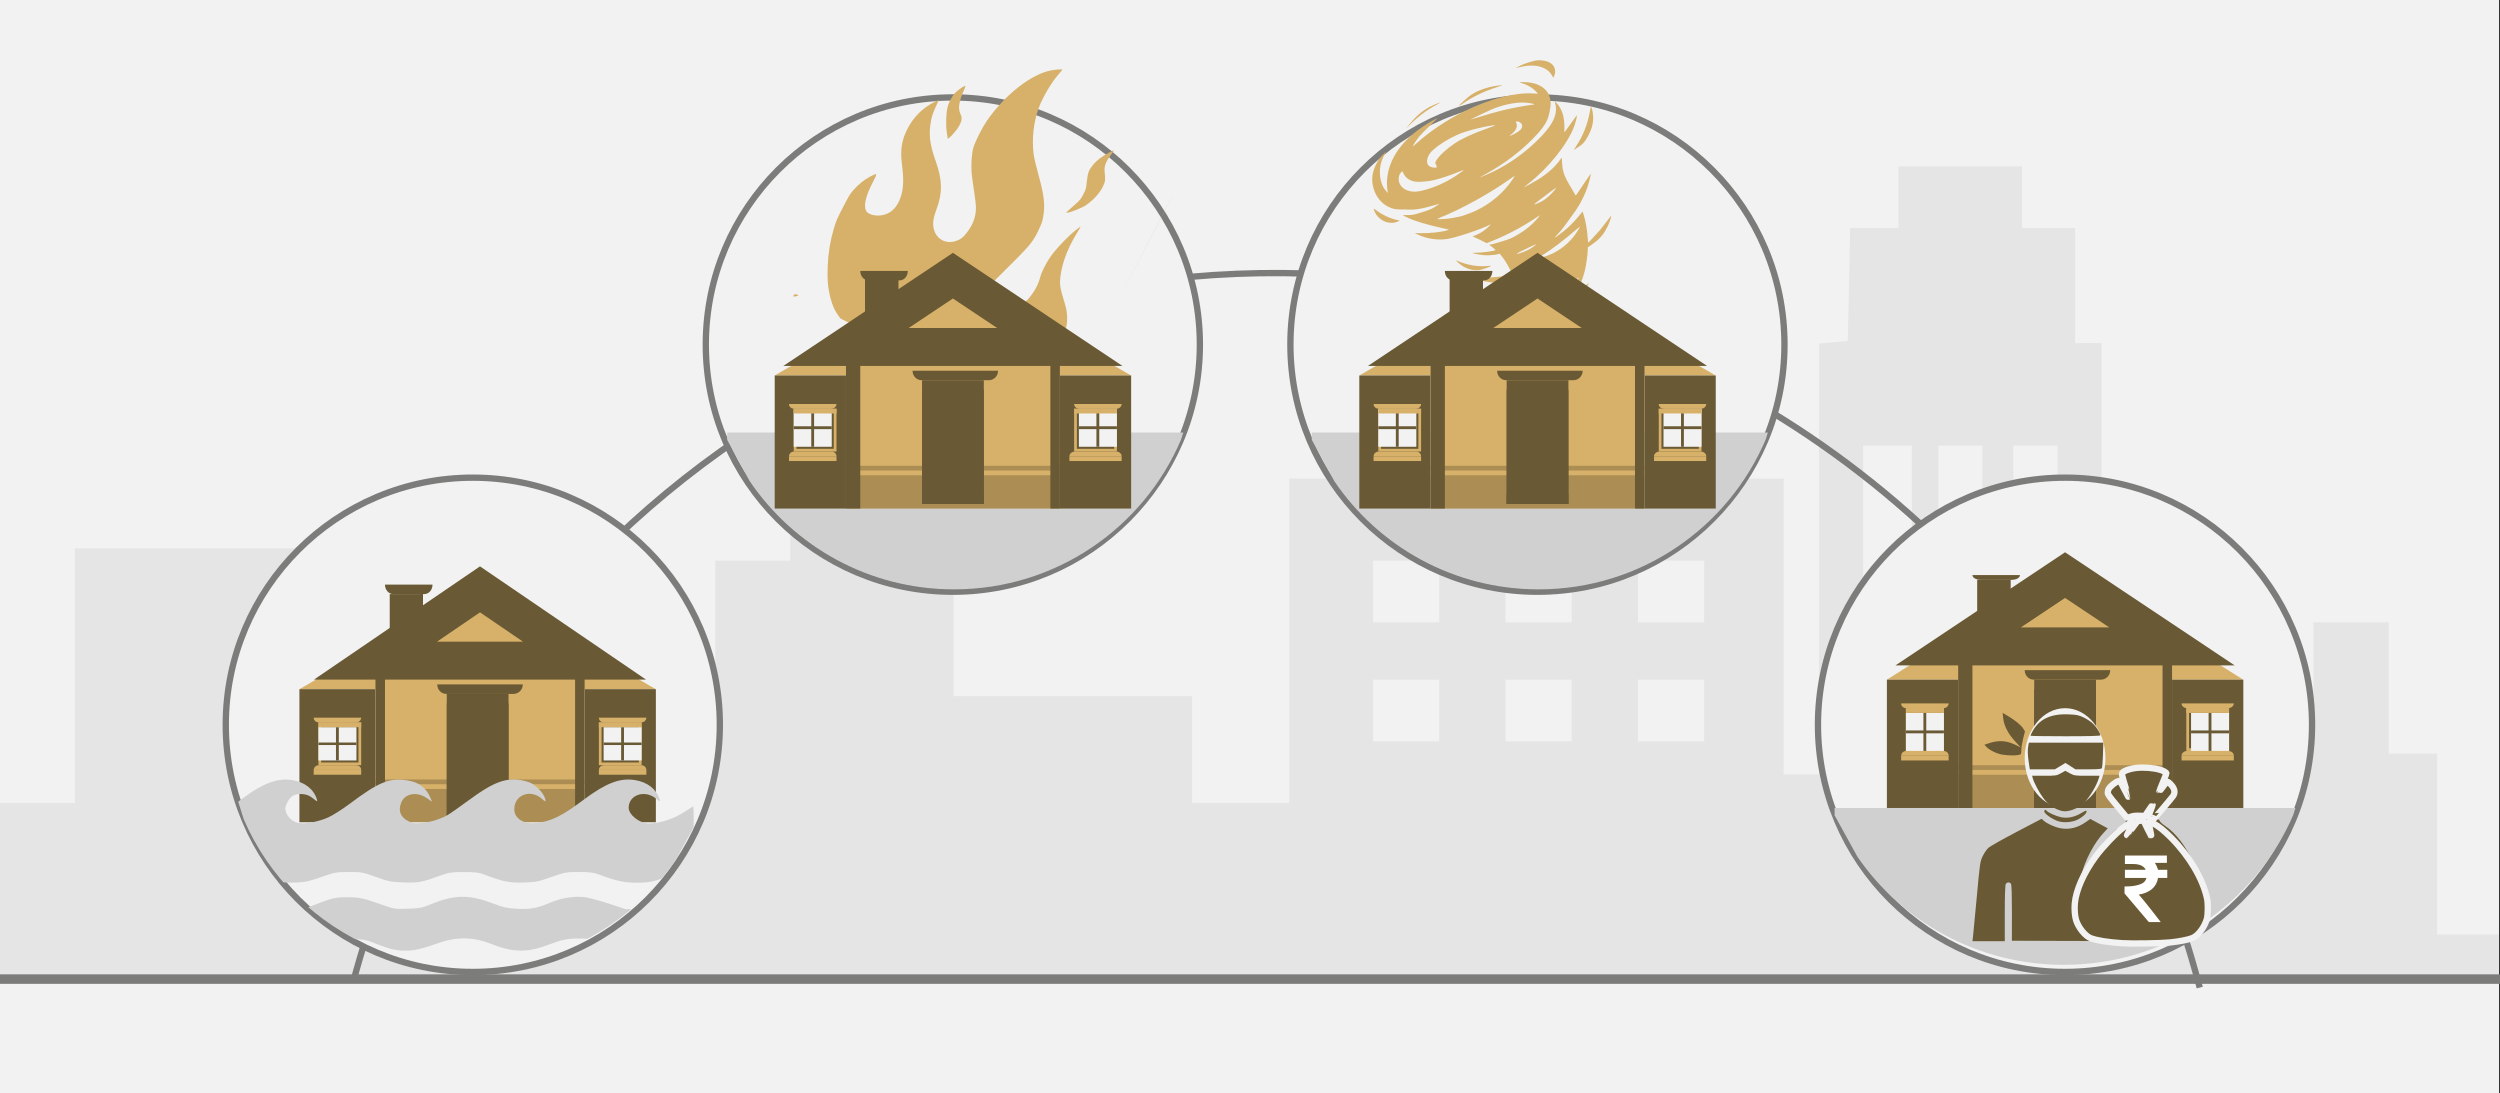 <svg width="526" height="230" xmlns="http://www.w3.org/2000/svg" xmlns:xlink="http://www.w3.org/1999/xlink" overflow="hidden"><rect width="100%" height="100%" fill="#333333" stroke="none"/><defs><clipPath id="clip0"><path d="M0 0 526 0 526 230 0 230Z" fill-rule="evenodd" clip-rule="evenodd"/></clipPath><clipPath id="clip1"><path d="M198.312 1.581 252.656 29.744 221.105 90.452 166.76 62.29Z" fill-rule="evenodd" clip-rule="evenodd"/></clipPath><clipPath id="clip2"><path d="M198.312 1.581 252.656 29.744 221.105 90.452 166.76 62.29Z" fill-rule="evenodd" clip-rule="evenodd"/></clipPath><clipPath id="clip3"><path d="M198.312 1.581 252.656 29.744 221.105 90.452 166.76 62.29Z" fill-rule="evenodd" clip-rule="evenodd"/></clipPath><clipPath id="clip4"><path d="M49 164 146 164 146 173.956 142.096 181.038C136.503 189.192 128.582 195.669 119.273 199.546L117.789 200 80.372 200 78.888 199.546C66.476 194.376 56.532 184.584 51.282 172.361L49 165.122Z" fill-rule="evenodd" clip-rule="evenodd"/></clipPath><clipPath id="clip5"><path d="M49 164 146 164 146 201 49 201Z" fill-rule="evenodd" clip-rule="evenodd"/></clipPath><clipPath id="clip6"><path d="M49 164 146 164 146 201 49 201Z" fill-rule="evenodd" clip-rule="evenodd"/></clipPath><clipPath id="clip7"><path d="M283.139 25.084 330.992 10.224 348.188 65.442 300.335 80.302Z" fill-rule="evenodd" clip-rule="evenodd"/></clipPath><clipPath id="clip8"><path d="M283.139 25.084 330.992 10.224 348.188 65.442 300.335 80.302Z" fill-rule="evenodd" clip-rule="evenodd"/></clipPath><clipPath id="clip9"><path d="M283.139 25.084 330.992 10.224 348.188 65.442 300.335 80.302Z" fill-rule="evenodd" clip-rule="evenodd"/></clipPath><clipPath id="clip10"><path d="M415 150 463 150 463 198 415 198Z" fill-rule="evenodd" clip-rule="evenodd"/></clipPath><clipPath id="clip11"><path d="M415 150 463 150 463 198 415 198Z" fill-rule="evenodd" clip-rule="evenodd"/></clipPath><clipPath id="clip12"><path d="M415 150 463 150 463 198 415 198Z" fill-rule="evenodd" clip-rule="evenodd"/></clipPath></defs><g clip-path="url(#clip0)"><rect x="0" y="0" width="525.239" height="230" fill="#FFFFFF" transform="scale(1.001 1)"/><rect x="0" y="0" width="525.239" height="230" fill="#F2F2F2" transform="scale(1.001 1)"/><path d="M0 152.97 0 133.939 7.907 133.939 15.758 133.939 15.758 107.182 15.758 80.374 40.369 80.374 64.98 80.374 64.98 107.182 64.98 133.939 74.724 133.939 84.468 133.939 84.468 127.094 84.468 120.198 93.043 119.939 101.618 119.679 101.841 94.841 102.119 70.003 106.295 70.003 110.415 70.003 110.415 95.049 110.415 120.146 117.877 120.146 125.282 120.146 125.282 115.79 125.282 111.486 137.81 111.486 150.339 111.486 150.339 97.226 150.339 82.967 158.245 82.967 166.096 82.967 166.096 60.514 166.096 38.009 170.272 38.009 174.449 38.009 174.449 60.514 174.449 82.967 187.478 82.967 200.452 82.967 200.452 97.226 200.452 111.486 225.508 111.486 250.564 111.486 250.564 122.739 250.564 133.939 260.754 133.939 270.999 133.939 270.999 99.819 270.999 65.699 322.95 65.699 374.9 65.699 374.9 96.812 374.9 127.924 378.631 127.924 382.361 127.924 382.361 82.604 382.361 37.283 385.368 37.024 388.375 36.713 388.653 24.838 388.876 12.963 393.943 12.963 399.066 12.963 399.066 6.482 399.066 0 412.039 0 425.013 0 425.013 6.482 425.013 12.963 430.581 12.963 436.149 12.963 436.149 25.046 436.149 37.179 438.933 37.179 441.717 37.179 441.717 80.374 441.717 123.568 447.787 123.568 453.8 123.568 453.8 115.375 453.8 107.182 465.382 107.182 477.019 107.182 477.019 115.375 477.019 123.568 481.641 123.568 486.262 123.568 486.262 109.775 486.262 95.93 494.169 95.93 502.076 95.93 502.076 109.775 502.076 123.568 507.142 123.568 512.265 123.568 512.265 142.599 512.265 161.629 518.78 161.629 525.239 161.629 525.239 166.815 525.239 172 262.647 172 0 172 0 152.97ZM401.85 93.752 401.85 58.751 396.727 58.751 391.604 58.751 391.604 93.752 391.604 128.754 396.727 128.754 401.85 128.754 401.85 93.752ZM416.661 93.752 416.661 58.751 412.039 58.751 407.418 58.751 407.418 93.752 407.418 128.754 412.039 128.754 416.661 128.754 416.661 93.752ZM432.474 93.752 432.474 58.751 427.797 58.751 423.176 58.751 423.176 93.752 423.176 128.754 427.797 128.754 432.474 128.754 432.474 93.752ZM302.515 114.494 302.515 108.012 295.555 108.012 288.595 108.012 288.595 114.494 288.595 120.976 295.555 120.976 302.515 120.976 302.515 114.494ZM330.355 114.494 330.355 108.012 323.395 108.012 316.435 108.012 316.435 114.494 316.435 120.976 323.395 120.976 330.355 120.976 330.355 114.494ZM358.196 114.494 358.196 108.012 351.236 108.012 344.276 108.012 344.276 114.494 344.276 120.976 351.236 120.976 358.196 120.976 358.196 114.494ZM302.515 89.448 302.515 82.967 295.555 82.967 288.595 82.967 288.595 89.448 288.595 95.93 295.555 95.93 302.515 95.93 302.515 89.448ZM330.355 89.448 330.355 82.967 323.395 82.967 316.435 82.967 316.435 89.448 316.435 95.93 323.395 95.93 330.355 95.93 330.355 89.448ZM358.196 89.448 358.196 82.967 351.236 82.967 344.276 82.967 344.276 89.448 344.276 95.93 351.236 95.93 358.196 95.93 358.196 89.448ZM280.242 50.558 280.242 44.076 307.637 44.076 335.033 44.076 335.033 50.558 335.033 57.039 307.637 57.039 280.242 57.039 280.242 50.558ZM343.385 41.069 343.385 25.046 354.966 25.046 366.548 25.046 366.548 41.069 366.548 57.039 354.966 57.039 343.385 57.039 343.385 41.069Z" fill="#E5E5E5" fill-rule="evenodd" transform="matrix(1.001 0 -0 1 0 35)"/><path d="M6.806 149.1C35.429 41.855 145.445-21.847 252.534 6.816 322.32 25.495 376.7 80.288 394.925 150.288" stroke="#7C7C7B" stroke-width="1.331" stroke-miterlimit="8" fill="none" fill-rule="evenodd" transform="matrix(1.001 0 -0 1 67.5 57.5)"/><path d="M0 52C-6.61071e-15 23.281 23.247-6.6203e-15 51.925-1.32406e-14 80.602-2.64812e-14 103.85 23.281 103.85 52 103.85 80.719 80.602 104 51.925 104 23.247 104-3.30536e-14 80.719 0 52Z" stroke="#7C7C7B" stroke-width="1.331" stroke-miterlimit="8" fill="#F2F2F2" fill-rule="evenodd" transform="matrix(1.001 0 -0 1 148.5 20.5)"/><path d="M0 0 526.521 0" stroke="#7C7C7B" stroke-width="1.997" stroke-miterlimit="8" fill="none" fill-rule="evenodd" transform="matrix(1.001 0 -0 1 -1 206)"/><path d="M0 52C-6.61071e-15 23.281 23.247-6.62029e-15 51.925-1.32406e-14 80.602-2.64812e-14 103.85 23.281 103.85 52 103.85 80.719 80.602 104 51.925 104 23.247 104-3.30536e-14 80.719 0 52Z" stroke="#7C7C7B" stroke-width="1.331" stroke-miterlimit="8" fill="#F2F2F2" fill-rule="evenodd" transform="matrix(1.001 0 -0 1 382.5 100.5)"/><path d="M0 0 95.861 0 95.4 1.479C87.539 20.002 69.135 33 47.684 33 29.809 33 14.049 23.974 4.743 10.245L0 1.537Z" fill="#D0D0D0" fill-rule="evenodd" transform="matrix(1.001 0 -0 1 153 91)"/><path d="M0 52C-6.61071e-15 23.281 23.247-6.6203e-15 51.925-1.32406e-14 80.602-2.64812e-14 103.85 23.281 103.85 52 103.85 80.719 80.602 104 51.925 104 23.247 104-3.30536e-14 80.719 0 52Z" stroke="#7C7C7B" stroke-width="1.331" stroke-miterlimit="8" fill="#F2F2F2" fill-rule="evenodd" transform="matrix(1.001 0 -0 1 271.5 20.5)"/><g clip-path="url(#clip1)"><g clip-path="url(#clip2)"><g clip-path="url(#clip3)"><path d="M61.142 31.626C61.142 13.971 61.157 6.769 61.176 15.619 61.194 24.47 61.194 38.914 61.176 47.718 61.157 56.521 61.142 49.28 61.142 31.626ZM0 63.1C0 62.834 0.283 62.62 0.633 62.62L0.955 62.62 0.65 62.944C0.32 63.295 0 63.372 0 63.1ZM10.294 62.558C9.18 62.037 8.316 61.403 7.232 60.309 5.769 58.831 4.691 57.261 3.51 54.887 2.347 52.55 1.604 50.439 1.08 47.979 0.755 46.453 0.724 46.065 0.721 43.451 0.717 40.856 0.745 40.491 1.019 39.488 1.414 38.045 2.022 36.758 2.787 35.749 3.848 34.349 3.879 34.372 3.875 36.532 3.87 39.447 4.403 41.361 5.393 41.987 6.219 42.509 8.106 41.996 9.255 40.938 10.352 39.926 10.795 38.492 10.548 36.748 10.287 34.902 9.522 33.343 7.636 30.814 5.844 28.412 5.194 26.633 5.178 24.088 5.162 21.544 6.012 19.076 7.573 17.136L8.252 16.291 8.337 17.851C8.4 19.013 8.511 19.691 8.774 20.515 9.61 23.131 10.774 24.737 13.617 27.195 16.675 29.838 17.962 32.053 18.38 35.394 18.597 37.131 18.982 38.169 19.703 38.968 21.125 40.541 23.397 40.665 24.966 39.254 25.764 38.537 26.083 37.93 26.324 36.671 26.684 34.787 26.478 33.246 25.659 31.704 25.408 31.232 24.499 29.969 23.639 28.897 22.779 27.825 21.783 26.509 21.426 25.973 20.414 24.452 19.527 22.538 19.297 21.378 19.059 20.175 19.028 17.183 19.237 15.641 20.071 9.498 23.037 3.5 26.431 1.096 27.233 0.528 28.318-0.073 28.398 0.007 28.422 0.031 28.327 0.459 28.186 0.958 27.593 3.067 27.37 6.538 27.685 8.754 28.102 11.686 29.311 14.6 31.162 17.136 31.554 17.672 32.875 19.106 34.098 20.324 37.193 23.403 38.288 24.922 39.062 27.207 39.352 28.064 39.424 28.544 39.472 29.936 39.564 32.573 39.378 33.305 36.63 41.112 35.812 43.436 35.807 43.461 35.804 44.881 35.803 46.112 35.842 46.385 36.091 46.85 36.947 48.451 38.933 48.868 40.823 47.846 42.124 47.142 43.283 45.462 44.058 43.158 44.618 41.492 44.737 39.496 44.363 38.034 44.023 36.707 44.054 34.306 44.434 32.47 44.802 30.699 45.724 27.938 46.412 26.55 46.711 25.946 46.975 25.471 46.998 25.495 47.022 25.518 46.982 26.293 46.909 27.217 46.627 30.839 47.199 34.408 48.45 36.824 48.915 37.722 49.316 38.167 51.623 40.353 54.42 43.002 55.168 46.78 53.704 50.859 52.7 53.66 50.777 56.554 48.391 58.86 46.573 60.616 44.986 61.627 42.751 62.455L41.78 62.814 26.381 62.847 10.981 62.88ZM43.003 24.124C43.066 23.962 43.401 23.156 43.746 22.334 44.34 20.92 44.374 20.776 44.373 19.67 44.372 18.577 44.336 18.417 43.813 17.226 43.496 16.503 43.225 15.66 43.187 15.277 43.097 14.379 43.424 13.029 43.992 11.952 44.457 11.072 45.732 9.283 45.827 9.379 45.856 9.408 45.788 9.966 45.675 10.619 45.423 12.081 45.551 12.992 46.124 13.798 47.08 15.142 47.212 15.442 47.271 16.402 47.362 17.88 46.861 19.681 45.891 21.359 45.439 22.14 43.725 23.979 43.179 24.267 42.909 24.41 42.896 24.4 43.003 24.124ZM12.88 21.214C11.944 20.024 10.877 17.956 10.576 16.75 10.435 16.184 10.385 15.561 10.423 14.841 10.47 13.94 10.553 13.623 10.952 12.815 11.213 12.288 11.537 11.757 11.672 11.634 11.913 11.416 11.922 11.441 12.011 12.551 12.204 14.94 12.641 16.077 13.643 16.797 14.354 17.308 14.553 17.768 14.554 18.902 14.555 19.616 14.161 21.33 13.866 21.892L13.685 22.238Z" fill="#D7B169" transform="matrix(0.888 0.46 -0.497 0.96 198.312 1.581)"/></g></g></g><path d="M74.891 11 0 11 18.991 0 55.9 0Z" fill="#D7B169" fill-rule="evenodd" transform="matrix(1.001 0 -0 1 163 68)"/><rect x="0" y="0" width="14.978" height="28" fill="#695934" transform="matrix(1.001 0 -0 1 223 79)"/><rect x="0" y="0" width="14.978" height="28" fill="#695934" transform="matrix(1.001 0 -0 1 163 79)"/><path d="M8.987 9 0 9 0 0 8.987 0 8.987 9ZM0.571 8.428 8.416 8.428 8.416 0.572 0.571 0.572 0.571 8.428Z" fill="#D7B169" fill-rule="evenodd" transform="matrix(1.001 0 -0 1 167 86)"/><path d="M0 0 7.988 0 7.988 8 0 8Z" fill="#F2F2F2" fill-rule="evenodd" transform="matrix(1.001 0 -0 1 167 86)"/><path d="M7.988 3.687 7.988 4.291 4.282 4.291 4.282 8 3.685 8 3.685 4.291 0 4.291 0 3.687 3.685 3.687 3.685 0 4.282 0 4.282 3.687Z" fill="#695934" fill-rule="evenodd" transform="matrix(1.001 0 -0 1 167 86)"/><path d="M8.892 1 1.074 1C0.477 1 0 0.564 0 0.018L0 0 9.986 0 9.986 0.018C9.966 0.564 9.488 1 8.892 1Z" fill="#D7B169" fill-rule="evenodd" transform="matrix(1.001 0 -0 1 166 85)"/><path d="M1.094 0 8.911 0C9.508 0 9.986 0.436 9.986 0.982L9.986 1 0 1 0 0.982C0.02 0.436 0.497 0 1.094 0Z" fill="#D7B169" fill-rule="evenodd" transform="matrix(1.001 0 -0 1 166 95)"/><path d="M0 0 8.987 0 8.987 1 0 1Z" fill="#D7B169" fill-rule="evenodd" transform="matrix(1.001 0 -0 1 167 86)"/><path d="M0 0 9.986 0 9.986 1 0 1Z" fill="#D7B169" fill-rule="evenodd" transform="matrix(1.001 0 -0 1 166 96)"/><path d="M0 0 6.99 0 6.99 12 0 12Z" fill="#695934" fill-rule="evenodd" transform="matrix(1.001 0 -0 1 182 58)"/><path d="M6.99 0 6.99 12 0 12 0 8.417 6.476 0Z" fill="#695934" fill-rule="evenodd" transform="matrix(1.001 0 -0 1 182 58)"/><path d="M8.242 2 1.744 2C0.788 2 0 1.111 0 0.032L0 0 9.986 0 9.986 0.032C9.986 1.143 9.198 2 8.242 2Z" fill="#695934" fill-rule="evenodd" transform="matrix(1.001 0 -0 1 181 57)"/><path d="M0 0 44.935 0 44.935 34 0 34Z" fill="#D7B169" fill-rule="evenodd" transform="matrix(1.001 0 -0 1 178 73)"/><path d="M0 0 44.935 0 44.935 7 0 7Z" fill="#000000" fill-rule="evenodd" fill-opacity="0.2" transform="matrix(1.001 0 -0 1 178 100)"/><path d="M0 0 44.935 0 44.935 1 0 1Z" fill="#000000" fill-rule="evenodd" fill-opacity="0.2" transform="matrix(1.001 0 -0 1 178 98)"/><path d="M0 0 12.981 0 12.981 26 0 26Z" fill="#695934" fill-rule="evenodd" transform="matrix(1.001 0 -0 1 194 80)"/><path d="M0 0 12.981 0 12.981 24 0 24Z" fill="#695934" fill-rule="evenodd" transform="matrix(1.001 0 -0 1 194 82)"/><path d="M16.005 2 1.933 2C0.859 2 0 1.127 0 0.036L0 0 17.974 0 17.974 0.036C17.974 1.127 17.079 2 16.005 2Z" fill="#695934" fill-rule="evenodd" transform="matrix(1.001 0 -0 1 192 78)"/><path d="M1.997 1.001C1.997 1.567 1.531 2 0.999 2 0.433 2 0 1.534 0 1.001 0 0.468 0.466 0.002 0.999 0.002 1.531-0.032 1.997 0.435 1.997 1.001Z" fill="#695934" fill-rule="evenodd" transform="matrix(1.001 0 -0 1 204 92)"/><path d="M0 0 12.981 0 12.981 2 0 2Z" fill="#695934" fill-rule="evenodd" transform="matrix(1.001 0 -0 1 194 104)"/><rect x="0" y="0" width="1.997" height="34" fill="#695934" transform="matrix(1.001 0 -0 1 221 73)"/><rect x="0" y="0" width="2.996" height="34" fill="#695934" transform="matrix(1.001 0 -0 1 178 73)"/><path d="M0 15 22.467 0 44.935 15Z" stroke="#695934" stroke-width="7.988" stroke-miterlimit="8" fill="#D7B169" fill-rule="evenodd" transform="matrix(1.001 0 -0 1 178 58)"/><path d="M0 0 44.935 0 44.935 2 0 2Z" fill="#695934" fill-rule="evenodd" transform="matrix(1.001 0 -0 1 178 72)"/><path d="M8.987 9 0 9 0 0 8.987 0 8.987 9ZM0.571 8.428 8.416 8.428 8.416 0.572 0.571 0.572 0.571 8.428Z" fill="#D7B169" fill-rule="evenodd" transform="matrix(1.001 0 -0 1 226 86)"/><path d="M0 0 7.988 0 7.988 8 0 8Z" fill="#F2F2F2" fill-rule="evenodd" transform="matrix(1.001 0 -0 1 227 86)"/><path d="M7.988 3.687 7.988 4.291 4.282 4.291 4.282 8 3.685 8 3.685 4.291 0 4.291 0 3.687 3.685 3.687 3.685 0 4.282 0 4.282 3.687Z" fill="#695934" fill-rule="evenodd" transform="matrix(1.001 0 -0 1 227 86)"/><path d="M8.892 1 1.074 1C0.477 1 0 0.564 0 0.018L0 0 9.986 0 9.986 0.018C9.966 0.564 9.488 1 8.892 1Z" fill="#D7B169" fill-rule="evenodd" transform="matrix(1.001 0 -0 1 226 85)"/><path d="M1.203 0 9.803 0C10.459 0 10.984 0.436 10.984 0.982L10.984 1 0 1 0 0.982C0.022 0.436 0.547 0 1.203 0Z" fill="#D7B169" fill-rule="evenodd" transform="matrix(1.001 0 -0 1 225 95)"/><path d="M0 0 8.987 0 8.987 1 0 1Z" fill="#D7B169" fill-rule="evenodd" transform="matrix(1.001 0 -0 1 226 86)"/><path d="M0 0 10.984 0 10.984 1 0 1Z" fill="#D7B169" fill-rule="evenodd" transform="matrix(1.001 0 -0 1 225 96)"/><path d="M0 52C-6.61071e-15 23.281 23.247-6.62029e-15 51.925-1.32406e-14 80.602-2.64812e-14 103.85 23.281 103.85 52 103.85 80.719 80.602 104 51.925 104 23.247 104-3.30536e-14 80.719 0 52Z" stroke="#7C7C7B" stroke-width="1.331" stroke-miterlimit="8" fill="#F2F2F2" fill-rule="evenodd" transform="matrix(1.001 0 -0 1 47.5 100.5)"/><path d="M74.891 11 0 11 18.991 0 55.9 0Z" fill="#D7B169" fill-rule="evenodd" transform="matrix(1.001 0 -0 1 63 134)"/><rect x="0" y="0" width="14.978" height="28" fill="#695934" transform="matrix(1.001 0 -0 1 123 145)"/><rect x="0" y="0" width="15.977" height="28" fill="#695934" transform="matrix(1.001 0 -0 1 63 145)"/><path d="M8.987 9 0 9 0 0 8.987 0 8.987 9ZM0.571 8.428 8.416 8.428 8.416 0.572 0.571 0.572 0.571 8.428Z" fill="#D7B169" fill-rule="evenodd" transform="matrix(1.001 0 -0 1 67 152)"/><path d="M0 0 7.988 0 7.988 7 0 7Z" fill="#F2F2F2" fill-rule="evenodd" transform="matrix(1.001 0 -0 1 67 153)"/><path d="M7.988 3.226 7.988 3.755 4.282 3.755 4.282 7 3.685 7 3.685 3.755 0 3.755 0 3.226 3.685 3.226 3.685 0 4.282 0 4.282 3.226Z" fill="#695934" fill-rule="evenodd" transform="matrix(1.001 0 -0 1 67 153)"/><path d="M8.892 1 1.074 1C0.477 1 0 0.564 0 0.018L0 0 9.986 0 9.986 0.018C9.966 0.564 9.488 1 8.892 1Z" fill="#D7B169" fill-rule="evenodd" transform="matrix(1.001 0 -0 1 66 151)"/><path d="M1.094 0 8.911 0C9.508 0 9.986 0.436 9.986 0.982L9.986 1 0 1 0 0.982C0.02 0.436 0.497 0 1.094 0Z" fill="#D7B169" fill-rule="evenodd" transform="matrix(1.001 0 -0 1 66 161)"/><path d="M0 0 8.987 0 8.987 1 0 1Z" fill="#D7B169" fill-rule="evenodd" transform="matrix(1.001 0 -0 1 67 152)"/><path d="M0 0 9.986 0 9.986 1 0 1Z" fill="#D7B169" fill-rule="evenodd" transform="matrix(1.001 0 -0 1 66 162)"/><path d="M0 0 6.99 0 6.99 11 0 11Z" fill="#695934" fill-rule="evenodd" transform="matrix(1.001 0 -0 1 82 125)"/><path d="M6.99 0 6.99 11 0 11 0 7.716 6.476 0Z" fill="#695934" fill-rule="evenodd" transform="matrix(1.001 0 -0 1 82 125)"/><path d="M8.242 2 1.744 2C0.788 2 0 1.111 0 0.032L0 0 9.986 0 9.986 0.032C9.986 1.143 9.198 2 8.242 2Z" fill="#695934" fill-rule="evenodd" transform="matrix(1.001 0 -0 1 81 123)"/><path d="M0 0 43.936 0 43.936 34 0 34Z" fill="#D7B169" fill-rule="evenodd" transform="matrix(1.001 0 -0 1 79 139)"/><path d="M0 0 43.936 0 43.936 7 0 7Z" fill="#000000" fill-rule="evenodd" fill-opacity="0.2" transform="matrix(1.001 0 -0 1 79 166)"/><path d="M0 0 43.936 0 43.936 1 0 1Z" fill="#000000" fill-rule="evenodd" fill-opacity="0.2" transform="matrix(1.001 0 -0 1 79 164)"/><path d="M0 0 12.981 0 12.981 27 0 27Z" fill="#695934" fill-rule="evenodd" transform="matrix(1.001 0 -0 1 94 146)"/><path d="M0 0 12.981 0 12.981 25 0 25Z" fill="#695934" fill-rule="evenodd" transform="matrix(1.001 0 -0 1 94 148)"/><path d="M16.005 2 1.933 2C0.859 2 0 1.127 0 0.036L0 0 17.974 0 17.974 0.036C17.974 1.127 17.079 2 16.005 2Z" fill="#695934" fill-rule="evenodd" transform="matrix(1.001 0 -0 1 92 144)"/><path d="M1.997 1.001C1.997 1.567 1.531 2 0.999 2 0.433 2 0 1.534 0 1.001 0 0.468 0.466 0.002 0.999 0.002 1.531-0.032 1.997 0.435 1.997 1.001Z" fill="#695934" fill-rule="evenodd" transform="matrix(1.001 0 -0 1 104 158)"/><path d="M0 0 12.981 0 12.981 2 0 2Z" fill="#695934" fill-rule="evenodd" transform="matrix(1.001 0 -0 1 94 171)"/><rect x="0" y="0" width="1.997" height="34" fill="#695934" transform="matrix(1.001 0 -0 1 121 139)"/><rect x="0" y="0" width="1.997" height="34" fill="#695934" transform="matrix(1.001 0 -0 1 79 139)"/><path d="M0 15 21.968 0 43.936 15Z" stroke="#695934" stroke-width="7.988" stroke-miterlimit="8" fill="#D7B169" fill-rule="evenodd" transform="matrix(1.001 0 -0 1 79 124)"/><path d="M0 0 43.936 0 43.936 2 0 2Z" fill="#695934" fill-rule="evenodd" transform="matrix(1.001 0 -0 1 79 138)"/><path d="M8.987 9 0 9 0 0 8.987 0 8.987 9ZM0.571 8.428 8.416 8.428 8.416 0.572 0.571 0.572 0.571 8.428Z" fill="#D7B169" fill-rule="evenodd" transform="matrix(1.001 0 -0 1 126 152)"/><path d="M0 0 7.988 0 7.988 7 0 7Z" fill="#F2F2F2" fill-rule="evenodd" transform="matrix(1.001 0 -0 1 127 153)"/><path d="M7.988 3.226 7.988 3.755 4.282 3.755 4.282 7 3.685 7 3.685 3.755 0 3.755 0 3.226 3.685 3.226 3.685 0 4.282 0 4.282 3.226Z" fill="#695934" fill-rule="evenodd" transform="matrix(1.001 0 -0 1 127 153)"/><path d="M8.892 1 1.074 1C0.477 1 0 0.564 0 0.018L0 0 9.986 0 9.986 0.018C9.966 0.564 9.488 1 8.892 1Z" fill="#D7B169" fill-rule="evenodd" transform="matrix(1.001 0 -0 1 126 151)"/><path d="M1.094 0 8.911 0C9.508 0 9.986 0.436 9.986 0.982L9.986 1 0 1 0 0.982C0.02 0.436 0.497 0 1.094 0Z" fill="#D7B169" fill-rule="evenodd" transform="matrix(1.001 0 -0 1 126 161)"/><path d="M0 0 8.987 0 8.987 1 0 1Z" fill="#D7B169" fill-rule="evenodd" transform="matrix(1.001 0 -0 1 126 152)"/><path d="M0 0 9.986 0 9.986 1 0 1Z" fill="#D7B169" fill-rule="evenodd" transform="matrix(1.001 0 -0 1 126 162)"/><g clip-path="url(#clip4)"><g clip-path="url(#clip5)"><g clip-path="url(#clip6)"><path d="M10.571 35.989C8.927 35.708 7.621 35.323 5.668 34.54 4.28 33.985 2.926 33.629 1.828 33.53L0.131 33.379 0.066 28.975 0 24.572 1.266 24.734C3.101 24.97 4.184 25.278 6.611 26.255 8.702 27.096 8.87 27.124 11.891 27.131 14.625 27.136 15.189 27.067 16.451 26.565 20.548 24.937 21.168 24.783 23.651 24.778 26.22 24.772 27.037 24.952 31.091 26.416 33.417 27.257 33.576 27.281 36.251 27.193 38.604 27.116 39.241 27.005 40.571 26.44 45.871 24.188 48.78 24.118 54.011 26.118 56.149 26.935 56.889 27.1 58.893 27.203 61.667 27.346 63.182 27.062 65.804 25.91 67.948 24.967 70.709 24.508 72.833 24.741 73.635 24.829 75.909 25.444 77.888 26.108L81.484 27.315 84.127 27.207C86.323 27.118 87.036 26.988 88.331 26.439 90.716 25.427 92.383 24.932 94.037 24.742L95.542 24.57 95.477 28.974 95.411 33.379 93.851 33.542C92.382 33.695 91.629 33.913 88.277 35.151 84.954 36.379 81.668 36.276 78.028 34.832 75.113 33.676 74.13 33.46 71.793 33.459 69.337 33.458 68.123 33.712 65.277 34.824 61.128 36.445 58.022 36.401 53.698 34.658 49.722 33.055 46.303 33.028 42.16 34.567 36.933 36.509 34.483 36.527 29.917 34.657 27.628 33.719 27.329 33.658 24.611 33.566 21.515 33.462 21.061 33.551 16.571 35.137 14.61 35.831 11.898 36.215 10.571 35.989ZM8.364 21.367C7.612 21.185 6.324 20.753 5.502 20.406 4.68 20.06 3.108 19.654 2.009 19.505L0.011 19.232 0.011 12.364 0.011 5.495 2.351 3.739C6.341 0.746 9.346-0.348 12.282 0.125 14.894 0.546 16.765 2.028 17.413 4.191 17.575 4.735 17.534 4.724 16.605 3.977 15.889 3.401 15.311 3.159 14.458 3.077 12.871 2.925 11.965 3.426 11.284 4.833 10.815 5.803 10.782 6.056 11.024 6.862 11.36 7.985 12.443 8.943 13.626 9.165 14.983 9.419 17.851 8.867 19.764 7.983 20.714 7.544 22.679 6.282 24.131 5.178 30.213 0.555 32.348-0.345 36 0.171 38.501 0.525 40.027 1.659 40.939 3.841L41.294 4.691 40.231 3.941C38.173 2.491 35.719 2.895 34.917 4.816 34.186 6.564 34.73 7.984 36.448 8.816 37.327 9.241 37.757 9.299 39.109 9.173 40.932 9.004 43.053 8.338 44.538 7.467 45.09 7.143 46.98 5.8 48.737 4.481 54.552 0.117 57.229-0.728 61.253 0.533 62.831 1.028 64.811 3.245 64.811 4.519 64.811 4.667 64.514 4.505 64.151 4.159 61.795 1.911 58.331 3.168 58.331 6.27 58.331 8.222 60.273 9.454 62.883 9.159 65.983 8.808 68.171 7.72 72.684 4.287 77.33 0.754 80.23-0.379 83.334 0.126 85.94 0.55 87.806 2.032 88.453 4.191 88.616 4.736 88.577 4.726 87.653 3.983 85.341 2.126 82.115 3.223 82.038 5.893 81.996 7.397 84.305 9.259 86.214 9.259 88.524 9.259 91.456 8.273 93.779 6.715 94.645 6.134 95.394 5.659 95.443 5.659 95.491 5.659 95.531 8.724 95.531 12.471L95.531 19.283 94.007 19.446C93.168 19.536 91.575 19.933 90.467 20.33 87.046 21.553 86.162 21.733 83.651 21.722 81.115 21.71 79.596 21.386 76.331 20.16 74.749 19.566 74.196 19.482 71.771 19.473 69.101 19.462 68.913 19.497 66.011 20.53 63.246 21.514 62.794 21.605 60.251 21.685 57.334 21.777 56.009 21.506 52.211 20.04 50.994 19.57 50.326 19.484 47.891 19.483 45.34 19.482 44.805 19.558 43.211 20.144 39.09 21.66 38.498 21.776 35.411 21.662 32.747 21.564 32.316 21.478 29.651 20.51 26.867 19.498 26.679 19.464 24.011 19.472 21.501 19.48 21.055 19.552 19.091 20.269 17.903 20.703 16.337 21.209 15.611 21.394 13.953 21.817 10.162 21.803 8.364 21.367Z" fill="#D0D0D0" transform="matrix(1.015 0 -0 1 49 164)"/></g></g></g><path d="M0 0 95.861 0 95.4 1.479C87.539 20.002 69.135 33 47.684 33 29.809 33 14.049 23.974 4.743 10.245L0 1.537Z" fill="#D0D0D0" fill-rule="evenodd" transform="matrix(1.001 0 -0 1 276 91)"/><g clip-path="url(#clip7)"><g clip-path="url(#clip8)"><g clip-path="url(#clip9)"><path d="M16.758 57.751C16.758 57.726 16.994 57.408 17.282 57.045 17.571 56.682 17.808 56.37 17.808 56.353 17.808 56.335 17.581 56.274 17.304 56.217 16.574 56.066 15.883 55.685 15.228 55.072 14.912 54.776 14.671 54.516 14.693 54.494 14.715 54.472 14.956 54.538 15.229 54.64 15.826 54.863 17.62 55.325 18.162 55.395L18.551 55.445 19.176 54.542C20.055 53.272 20.763 52.129 21.34 51.047L21.837 50.117 21.258 50.055C19.996 49.92 18.781 49.437 17.743 48.656 17.225 48.267 16.32 47.337 16.32 47.195 16.32 47.159 16.566 47.239 16.867 47.373 19.479 48.538 22.501 48.997 25.332 48.658 27.485 48.4 29.362 47.853 31.337 46.906 32.309 46.441 33.732 45.618 33.732 45.522 33.732 45.507 33.335 45.626 32.851 45.788 30.778 46.48 28.265 46.791 26.149 46.615 24.965 46.517 23.535 46.292 23.345 46.174 23.278 46.133 23.297 45.869 23.408 45.281 23.495 44.822 23.594 44.084 23.629 43.64L23.692 42.834 23.25 42.834C21.51 42.834 19.152 42.114 17.512 41.081 16.851 40.665 15.797 39.859 15.913 39.859 15.939 39.859 16.386 39.999 16.906 40.17 18.34 40.642 20.324 41.132 21.819 41.383 23.576 41.679 23.67 41.678 23.67 41.366 23.67 40.4 23.262 38.531 22.793 37.344L22.508 36.622 22.18 36.622C21.694 36.622 20.525 36.384 19.754 36.127 19.049 35.893 17.574 35.172 17.195 34.875 16.997 34.72 17.042 34.725 17.676 34.922 19.058 35.35 21.92 35.82 21.92 35.618 21.92 35.581 21.702 35.24 21.436 34.861L20.952 34.17 21.458 34.237C21.736 34.273 22.79 34.3 23.801 34.297 25.438 34.29 25.759 34.264 26.746 34.057 29.009 33.582 30.752 32.893 32.487 31.786 32.789 31.593 33.025 31.424 33.011 31.41 32.997 31.396 32.592 31.502 32.111 31.646 28.692 32.669 25.34 33.306 21.853 33.595L20.564 33.702 19.689 32.861C19.207 32.398 18.662 31.897 18.476 31.748L18.138 31.477 18.826 31.416C19.987 31.315 21.143 30.966 22.182 30.404 22.564 30.197 22.609 30.152 22.401 30.187 20.058 30.583 14.543 30.682 12.685 30.362 10.759 30.03 8.737 29.024 7.264 27.668L6.739 27.184 7.888 27.565C9.729 28.176 12.498 28.712 13.455 28.643L13.826 28.616 12.995 28.14C9.495 26.135 7.563 24.829 6.083 23.467 5.411 22.848 5.349 22.745 5.753 22.913 5.917 22.982 6.423 23.131 6.877 23.245 7.61 23.428 7.901 23.451 9.495 23.45 11.339 23.449 11.879 23.38 13.083 22.995L13.564 22.842 11.727 22.788C9.47 22.723 8.271 22.543 6.909 22.065 6.575 21.948 6.184 21.811 6.039 21.761 5.895 21.71 5.501 21.584 5.164 21.48 4.278 21.206 3.673 20.836 2.968 20.135 1.894 19.068 1.271 17.479 1.271 15.809 1.271 13.933 1.874 12.454 3.226 11.018 3.96 10.238 4.788 9.634 5.615 9.274L6.127 9.052 5.579 9.546C4.046 10.928 3.12 13.14 3.219 15.186 3.252 15.875 3.313 16.151 3.572 16.804 3.845 17.493 3.885 17.553 3.892 17.286 3.903 16.835 4.198 15.576 4.446 14.918 6.159 10.379 10.59 7.186 17.176 5.744 17.853 5.595 18.458 5.474 18.52 5.474 18.582 5.474 17.689 5.944 16.536 6.519 15.382 7.093 14.085 7.798 13.652 8.085 12.903 8.581 11.725 9.57 11.796 9.641 11.815 9.66 12.24 9.482 12.741 9.247 15.953 7.737 20.394 6.418 24.37 5.791 30.155 4.88 35.843 5.172 39.309 6.559 39.742 6.732 40.123 6.874 40.156 6.874 40.188 6.874 40.047 6.55 39.841 6.154 39.378 5.265 38.557 4.371 37.669 3.789 36.981 3.339 37.014 3.333 38.15 3.696 40.313 4.388 41.783 5.695 42.218 7.311 42.384 7.927 42.343 8.956 42.128 9.597 41.829 10.486 41.041 11.943 40.521 12.569 39.675 13.586 38.548 14.411 36.481 15.526 32.866 17.476 29.04 18.846 24.72 19.738 23.829 19.922 23.166 20.076 23.245 20.079 23.506 20.091 25.799 19.828 26.635 19.691 30.089 19.124 33.31 18.088 36.575 16.495 40.991 14.341 42.917 12.389 43.025 9.959 43.039 9.658 43.062 9.412 43.077 9.412 43.092 9.411 43.221 9.667 43.363 9.98 44.08 11.562 44.054 13.343 43.282 15.582 43.142 15.988 43.068 16.295 43.117 16.265 43.166 16.235 43.938 15.653 44.834 14.973 45.729 14.292 46.518 13.7 46.587 13.658 46.793 13.532 46.004 14.919 45.479 15.607 43.04 18.805 37.752 22.405 32.666 24.331 31.977 24.592 31.455 24.807 31.507 24.808 31.681 24.812 33.856 24.364 34.738 24.142 36.884 23.603 38.942 22.693 40.253 21.704 40.672 21.388 40.99 21.193 40.96 21.271 40.843 21.577 40.564 22.79 40.463 23.437 40.312 24.395 40.408 25.488 40.778 27.041 40.95 27.763 41.155 28.649 41.233 29.01 41.311 29.371 41.386 29.68 41.398 29.698 41.411 29.715 41.965 29.282 42.63 28.734 43.964 27.633 45.806 26.191 45.806 26.246 45.806 26.266 45.643 26.571 45.443 26.924 44.086 29.326 42.038 31.586 39.681 33.282 39.272 33.577 38.581 34.096 38.145 34.437 37.161 35.206 35.986 36.001 35.149 36.464 34.798 36.658 34.526 36.833 34.545 36.852 34.606 36.914 36.605 36.192 37.568 35.761 38.66 35.272 40.146 34.433 41.103 33.766L41.781 33.293 41.781 34.302C41.781 35.505 41.527 37.413 41.175 38.857 41.035 39.432 40.933 39.915 40.948 39.931 40.991 39.973 43.063 38.801 44.036 38.183 44.504 37.886 45.382 37.282 45.988 36.841 47.389 35.819 47.337 35.85 47.201 36.108 46.646 37.16 45.333 38.586 44.265 39.299 43.381 39.888 42.67 40.213 41.514 40.557 41.017 40.704 40.606 40.834 40.599 40.845 40.592 40.856 40.477 41.181 40.344 41.566 40.036 42.457 39.112 44.391 38.529 45.364 37.989 46.265 37.11 47.465 36.378 48.301 36.083 48.637 35.852 48.921 35.864 48.933 35.876 48.945 36.492 48.76 37.233 48.523 37.975 48.287 38.597 48.108 38.616 48.127 38.635 48.146 38.468 48.292 38.246 48.451 37.401 49.055 36.408 49.563 35.545 49.832 35.053 49.985 34.473 50.201 34.257 50.311 33.841 50.523 32.585 50.868 31.413 51.093 30.305 51.306 29.12 51.408 27.676 51.416L26.338 51.423 27.213 51.633C28.153 51.859 30.234 52.178 31.019 52.216L31.5 52.24 31.112 52.492C30.499 52.89 28.277 54.027 27.126 54.532 26.548 54.785 26.115 54.992 26.163 54.992 26.211 54.991 26.802 54.934 27.476 54.864 28.8 54.727 30.56 54.694 30.733 54.804 30.865 54.888 29.496 55.432 28.267 55.784 26.425 56.312 23.928 56.623 22.445 56.511 21.865 56.468 21.666 56.498 20.739 56.77 19.758 57.059 16.935 57.796 16.813 57.796 16.782 57.796 16.758 57.776 16.758 57.751ZM25.819 52.875C26.62 52.463 26.576 52.411 25.457 52.444 24.5 52.472 22.886 52.293 22.386 52.103 21.938 51.933 22.29 52.348 22.926 52.74 23.503 53.096 23.759 53.156 24.588 53.129 25.233 53.108 25.456 53.062 25.819 52.875ZM34.152 47.852C34.965 47.62 35.557 47.342 36.269 46.858 37.338 46.13 37.075 46.177 34.784 47.119 33.531 47.634 32.482 48.079 32.453 48.108 32.343 48.219 33.458 48.051 34.152 47.852ZM33.307 39.863C35.121 39.549 36.826 38.87 38.334 37.86 39.067 37.37 40.34 36.289 40.268 36.218 40.25 36.2 39.865 36.347 39.412 36.544 36.284 37.909 33.17 39.037 30.99 39.595 30.276 39.778 29.744 39.948 29.808 39.974 30.118 40.097 32.363 40.026 33.307 39.863ZM28.603 37.618C29.27 37.491 30.454 37.078 30.376 36.999 30.354 36.978 29.792 37.043 29.125 37.145 28.459 37.246 27.47 37.395 26.929 37.475 26.387 37.556 25.945 37.651 25.945 37.686 25.945 37.857 27.556 37.816 28.603 37.618ZM34.55 28.669C35.412 28.442 36.727 27.823 37.459 27.301 37.767 27.081 38.019 26.886 38.019 26.867 38.019 26.848 37.596 26.985 37.078 27.17 31.752 29.075 32.07 28.939 33.075 28.889 33.508 28.867 34.172 28.768 34.55 28.669ZM20.301 26.517C23.88 26.021 27.152 24.615 29.854 22.411 30.152 22.168 30.381 21.956 30.364 21.939 30.348 21.922 29.789 22.086 29.124 22.304 24.154 23.927 17.601 25.276 12.881 25.649 12.457 25.683 12.142 25.74 12.181 25.777 12.277 25.868 13.056 26.094 13.969 26.294 14.623 26.438 15.383 26.542 16.801 26.682 17.381 26.74 19.369 26.645 20.301 26.517ZM14.658 19.027C15.879 18.897 17.256 18.627 18.455 18.282 19.686 17.928 20.541 17.628 20.483 17.57 20.461 17.547 19.997 17.572 19.453 17.625 17.767 17.787 14.965 17.842 13.826 17.734 12.628 17.622 11.124 17.301 10.279 16.978 9.16 16.55 8.324 15.548 8.215 14.502 8.16 13.976 8.159 13.974 7.931 14.06 7.291 14.302 6.785 15.169 6.784 16.025 6.782 17.331 7.885 18.499 9.516 18.916 10.628 19.201 12.625 19.244 14.658 19.027ZM15.293 14.832 15.245 14.303 15.675 13.891C16.382 13.214 18.423 12.237 20.301 11.678 22.13 11.132 24.619 10.807 27.957 10.678 29.744 10.609 29.969 10.553 29.051 10.405 26.531 9.998 23.207 9.867 21.351 10.1 19.278 10.36 17.13 10.931 15.591 11.633 14.024 12.347 13.201 13.774 13.849 14.653 14.06 14.94 14.803 15.356 15.109 15.359 15.34 15.361 15.341 15.358 15.293 14.832ZM33.555 13.338C33.914 13.242 34.339 13.083 34.497 12.985 35.208 12.546 35.204 11.699 34.489 11.257 34.048 10.984 33.994 11.015 33.994 11.542 33.994 11.883 33.94 12.09 33.796 12.304 33.529 12.699 32.959 13.123 32.446 13.304 31.667 13.58 31.645 13.615 32.288 13.563 32.625 13.536 33.195 13.434 33.555 13.338ZM38.675 8.658C38.325 8.389 37.082 7.84 36.336 7.625 34.434 7.077 32.014 6.914 29.619 7.172 28.52 7.291 25.073 7.812 25.009 7.869 25 7.877 26.221 7.887 27.721 7.89 30.461 7.896 32.498 7.997 34.694 8.235 36.097 8.387 38.485 8.716 38.536 8.764 38.557 8.783 38.635 8.797 38.711 8.796 38.823 8.793 38.816 8.767 38.675 8.658ZM17.326 38.638C16.227 38.4 15.226 37.815 14.43 36.946 13.983 36.457 13.345 35.474 13.345 35.273 13.345 35.243 13.607 35.44 13.928 35.712 15.425 36.982 17.642 38.045 19.5 38.384 20.011 38.477 20.069 38.505 19.894 38.573 19.611 38.684 17.755 38.731 17.326 38.638ZM3.021 23.752C1.531 23.461 0.278 22.085 0.054 20.494-0.072 19.598 0.007 19.547 0.464 20.234 1.038 21.096 2.398 22.42 3.35 23.044 3.796 23.335 4.249 23.603 4.356 23.639L4.552 23.704 4.333 23.767C4.04 23.852 3.502 23.846 3.021 23.752ZM44.493 19.863C46.545 18.202 48.204 16.157 49.444 13.76 49.985 12.712 49.992 12.704 50.049 13.009 50.128 13.432 49.962 14.543 49.705 15.31 49.3 16.516 48.607 17.549 47.515 18.576 46.5 19.532 46.042 19.807 44.997 20.092 44.503 20.226 44.021 20.365 43.925 20.401 43.828 20.436 44.084 20.194 44.493 19.863ZM11.639 5.577C11.687 5.528 12.109 5.234 12.576 4.922 14.852 3.406 16.918 2.686 19.382 2.551 20.309 2.5 20.185 2.567 18.901 2.811 16.736 3.223 14.178 4.178 12.12 5.344 11.807 5.521 11.591 5.626 11.639 5.577ZM44.15 4.147C43.987 3.367 43.659 2.781 43.051 2.184 42.002 1.155 40.34 0.537 38.292 0.414L37.275 0.352 38.106 0.179C39.229-0.055 41.469-0.061 42.3 0.169 44.536 0.787 45.598 2.258 44.889 3.756 44.769 4.009 44.576 4.305 44.459 4.415L44.247 4.615ZM23.538 4.37C23.9 4.103 25.84 3.2 26.513 2.986 28.43 2.377 30.925 2.337 33.294 2.876 33.745 2.978 33.676 2.986 32.2 2.999 29.548 3.022 26.882 3.421 24.5 4.151 23.875 4.343 23.442 4.441 23.538 4.37Z" fill="#D7B169" transform="matrix(0.956 -0.297 0.297 0.955 283.139 25.084)"/></g></g></g><path d="M74.891 11 0 11 18.991 0 55.9 0Z" fill="#D7B169" fill-rule="evenodd" transform="matrix(1.001 0 -0 1 286 68)"/><rect x="0" y="0" width="14.978" height="28" fill="#695934" transform="matrix(1.001 0 -0 1 346 79)"/><rect x="0" y="0" width="14.978" height="28" fill="#695934" transform="matrix(1.001 0 -0 1 286 79)"/><path d="M8.987 9 0 9 0 0 8.987 0 8.987 9ZM0.571 8.428 8.416 8.428 8.416 0.572 0.571 0.572 0.571 8.428Z" fill="#D7B169" fill-rule="evenodd" transform="matrix(1.001 0 -0 1 290 86)"/><path d="M0 0 7.988 0 7.988 8 0 8Z" fill="#F2F2F2" fill-rule="evenodd" transform="matrix(1.001 0 -0 1 290 86)"/><path d="M7.988 3.687 7.988 4.291 4.282 4.291 4.282 8 3.685 8 3.685 4.291 0 4.291 0 3.687 3.685 3.687 3.685 0 4.282 0 4.282 3.687Z" fill="#695934" fill-rule="evenodd" transform="matrix(1.001 0 -0 1 290 86)"/><path d="M8.892 1 1.074 1C0.477 1 0 0.564 0 0.018L0 0 9.986 0 9.986 0.018C9.966 0.564 9.488 1 8.892 1Z" fill="#D7B169" fill-rule="evenodd" transform="matrix(1.001 0 -0 1 289 85)"/><path d="M1.094 0 8.911 0C9.508 0 9.986 0.436 9.986 0.982L9.986 1 0 1 0 0.982C0.02 0.436 0.497 0 1.094 0Z" fill="#D7B169" fill-rule="evenodd" transform="matrix(1.001 0 -0 1 289 95)"/><path d="M0 0 8.987 0 8.987 1 0 1Z" fill="#D7B169" fill-rule="evenodd" transform="matrix(1.001 0 -0 1 290 86)"/><path d="M0 0 9.986 0 9.986 1 0 1Z" fill="#D7B169" fill-rule="evenodd" transform="matrix(1.001 0 -0 1 289 96)"/><path d="M0 0 6.99 0 6.99 12 0 12Z" fill="#695934" fill-rule="evenodd" transform="matrix(1.001 0 -0 1 305 58)"/><path d="M6.99 0 6.99 12 0 12 0 8.417 6.476 0Z" fill="#695934" fill-rule="evenodd" transform="matrix(1.001 0 -0 1 305 58)"/><path d="M8.242 2 1.744 2C0.788 2 0 1.111 0 0.032L0 0 9.986 0 9.986 0.032C9.986 1.143 9.198 2 8.242 2Z" fill="#695934" fill-rule="evenodd" transform="matrix(1.001 0 -0 1 304 57)"/><path d="M0 0 44.935 0 44.935 34 0 34Z" fill="#D7B169" fill-rule="evenodd" transform="matrix(1.001 0 -0 1 301 73)"/><path d="M0 0 44.935 0 44.935 7 0 7Z" fill="#000000" fill-rule="evenodd" fill-opacity="0.2" transform="matrix(1.001 0 -0 1 301 100)"/><path d="M0 0 44.935 0 44.935 1 0 1Z" fill="#000000" fill-rule="evenodd" fill-opacity="0.2" transform="matrix(1.001 0 -0 1 301 98)"/><path d="M0 0 12.981 0 12.981 26 0 26Z" fill="#695934" fill-rule="evenodd" transform="matrix(1.001 0 -0 1 317 80)"/><path d="M0 0 12.981 0 12.981 24 0 24Z" fill="#695934" fill-rule="evenodd" transform="matrix(1.001 0 -0 1 317 82)"/><path d="M16.005 2 1.933 2C0.859 2 0 1.127 0 0.036L0 0 17.974 0 17.974 0.036C17.974 1.127 17.079 2 16.005 2Z" fill="#695934" fill-rule="evenodd" transform="matrix(1.001 0 -0 1 315 78)"/><path d="M1.997 1.001C1.997 1.567 1.531 2 0.999 2 0.433 2 0 1.534 0 1.001 0 0.468 0.466 0.002 0.999 0.002 1.531-0.032 1.997 0.435 1.997 1.001Z" fill="#695934" fill-rule="evenodd" transform="matrix(1.001 0 -0 1 327 92)"/><path d="M0 0 12.981 0 12.981 2 0 2Z" fill="#695934" fill-rule="evenodd" transform="matrix(1.001 0 -0 1 317 104)"/><rect x="0" y="0" width="1.997" height="34" fill="#695934" transform="matrix(1.001 0 -0 1 344 73)"/><rect x="0" y="0" width="2.996" height="34" fill="#695934" transform="matrix(1.001 0 -0 1 301 73)"/><path d="M0 15 22.467 0 44.935 15Z" stroke="#695934" stroke-width="7.988" stroke-miterlimit="8" fill="#D7B169" fill-rule="evenodd" transform="matrix(1.001 0 -0 1 301 58)"/><path d="M0 0 44.935 0 44.935 2 0 2Z" fill="#695934" fill-rule="evenodd" transform="matrix(1.001 0 -0 1 301 72)"/><path d="M8.987 9 0 9 0 0 8.987 0 8.987 9ZM0.571 8.428 8.416 8.428 8.416 0.572 0.571 0.572 0.571 8.428Z" fill="#D7B169" fill-rule="evenodd" transform="matrix(1.001 0 -0 1 349 86)"/><path d="M0 0 7.988 0 7.988 8 0 8Z" fill="#F2F2F2" fill-rule="evenodd" transform="matrix(1.001 0 -0 1 350 86)"/><path d="M7.988 3.687 7.988 4.291 4.282 4.291 4.282 8 3.685 8 3.685 4.291 0 4.291 0 3.687 3.685 3.687 3.685 0 4.282 0 4.282 3.687Z" fill="#695934" fill-rule="evenodd" transform="matrix(1.001 0 -0 1 350 86)"/><path d="M8.892 1 1.074 1C0.477 1 0 0.564 0 0.018L0 0 9.986 0 9.986 0.018C9.966 0.564 9.488 1 8.892 1Z" fill="#D7B169" fill-rule="evenodd" transform="matrix(1.001 0 -0 1 349 85)"/><path d="M1.203 0 9.803 0C10.459 0 10.984 0.436 10.984 0.982L10.984 1 0 1 0 0.982C0.022 0.436 0.547 0 1.203 0Z" fill="#D7B169" fill-rule="evenodd" transform="matrix(1.001 0 -0 1 348 95)"/><path d="M0 0 8.987 0 8.987 1 0 1Z" fill="#D7B169" fill-rule="evenodd" transform="matrix(1.001 0 -0 1 349 86)"/><path d="M0 0 10.984 0 10.984 1 0 1Z" fill="#D7B169" fill-rule="evenodd" transform="matrix(1.001 0 -0 1 348 96)"/><path d="M0 0 96.86 0 96.394 1.478C88.451 20.002 69.855 33 48.181 33 30.12 33 14.196 23.974 4.792 10.245L0 1.537Z" fill="#D0D0D0" fill-rule="evenodd" transform="matrix(1.001 0 -0 1 386 170)"/><path d="M74.891 12 0 12 18.991 0 55.9 0Z" fill="#D7B169" fill-rule="evenodd" transform="matrix(1.001 0 -0 1 397 131)"/><rect x="0" y="0" width="14.978" height="27" fill="#695934" transform="matrix(1.001 0 -0 1 457 143)"/><rect x="0" y="0" width="14.978" height="27" fill="#695934" transform="matrix(1.001 0 -0 1 397 143)"/><path d="M7.988 9 0 9 0 0 7.988 0 7.988 9ZM0.508 8.428 7.481 8.428 7.481 0.572 0.508 0.572 0.508 8.428Z" fill="#D7B169" fill-rule="evenodd" transform="matrix(1.001 0 -0 1 401 149)"/><path d="M0 0 7.988 0 7.988 8 0 8Z" fill="#F2F2F2" fill-rule="evenodd" transform="matrix(1.001 0 -0 1 401 150)"/><path d="M7.988 3.687 7.988 4.291 4.282 4.291 4.282 8 3.685 8 3.685 4.291 0 4.291 0 3.687 3.685 3.687 3.685 0 4.282 0 4.282 3.687Z" fill="#695934" fill-rule="evenodd" transform="matrix(1.001 0 -0 1 401 150)"/><path d="M8.892 1 1.074 1C0.477 1 0 0.564 0 0.018L0 0 9.986 0 9.986 0.018C9.966 0.564 9.488 1 8.892 1Z" fill="#D7B169" fill-rule="evenodd" transform="matrix(1.001 0 -0 1 400 148)"/><path d="M1.094 0 8.911 0C9.508 0 9.986 0.436 9.986 0.982L9.986 1 0 1 0 0.982C0.02 0.436 0.497 0 1.094 0Z" fill="#D7B169" fill-rule="evenodd" transform="matrix(1.001 0 -0 1 400 158)"/><path d="M0 0 7.988 0 7.988 1 0 1Z" fill="#D7B169" fill-rule="evenodd" transform="matrix(1.001 0 -0 1 401 149)"/><path d="M0 0 9.986 0 9.986 1 0 1Z" fill="#D7B169" fill-rule="evenodd" transform="matrix(1.001 0 -0 1 400 159)"/><path d="M0 0 6.99 0 6.99 11 0 11Z" fill="#695934" fill-rule="evenodd" transform="matrix(1.001 0 -0 1 416 122)"/><path d="M6.99 0 6.99 11 0 11 0 7.716 6.476 0Z" fill="#695934" fill-rule="evenodd" transform="matrix(1.001 0 -0 1 416 122)"/><path d="M8.242 1 1.744 1C0.788 1 0 0.556 0 0.016L0 0 9.986 0 9.986 0.016C9.986 0.571 9.198 1 8.242 1Z" fill="#695934" fill-rule="evenodd" transform="matrix(1.001 0 -0 1 415 121)"/><path d="M0 0 44.935 0 44.935 34 0 34Z" fill="#D7B169" fill-rule="evenodd" transform="matrix(1.001 0 -0 1 412 136)"/><path d="M0 0 44.935 0 44.935 7 0 7Z" fill="#000000" fill-rule="evenodd" fill-opacity="0.2" transform="matrix(1.001 0 -0 1 412 163)"/><path d="M0 0 44.935 0 44.935 1 0 1Z" fill="#000000" fill-rule="evenodd" fill-opacity="0.2" transform="matrix(1.001 0 -0 1 412 161)"/><path d="M0 0 12.981 0 12.981 27 0 27Z" fill="#695934" fill-rule="evenodd" transform="matrix(1.001 0 -0 1 428 143)"/><path d="M0 0 12.981 0 12.981 25 0 25Z" fill="#695934" fill-rule="evenodd" transform="matrix(1.001 0 -0 1 428 145)"/><path d="M16.005 2 1.933 2C0.859 2 0 1.127 0 0.036L0 0 17.974 0 17.974 0.036C17.974 1.127 17.079 2 16.005 2Z" fill="#695934" fill-rule="evenodd" transform="matrix(1.001 0 -0 1 426 141)"/><path d="M1.997 1.001C1.997 1.567 1.531 2 0.999 2 0.433 2 0 1.534 0 1.001 0 0.468 0.466 0.002 0.999 0.002 1.531-0.032 1.997 0.435 1.997 1.001Z" fill="#695934" fill-rule="evenodd" transform="matrix(1.001 0 -0 1 438 155)"/><path d="M0 0 12.981 0 12.981 2 0 2Z" fill="#695934" fill-rule="evenodd" transform="matrix(1.001 0 -0 1 428 168)"/><rect x="0" y="0" width="1.997" height="34" fill="#695934" transform="matrix(1.001 0 -0 1 455 136)"/><rect x="0" y="0" width="2.996" height="34" fill="#695934" transform="matrix(1.001 0 -0 1 412 136)"/><path d="M0 15 22.467 0 44.935 15Z" stroke="#695934" stroke-width="7.988" stroke-miterlimit="8" fill="#D7B169" fill-rule="evenodd" transform="matrix(1.001 0 -0 1 412 121)"/><path d="M0 0 44.935 0 44.935 1 0 1Z" fill="#695934" fill-rule="evenodd" transform="matrix(1.001 0 -0 1 412 136)"/><path d="M8.987 9 0 9 0 0 8.987 0 8.987 9ZM0.571 8.428 8.416 8.428 8.416 0.572 0.571 0.572 0.571 8.428Z" fill="#D7B169" fill-rule="evenodd" transform="matrix(1.001 0 -0 1 460 149)"/><path d="M0 0 7.988 0 7.988 8 0 8Z" fill="#F2F2F2" fill-rule="evenodd" transform="matrix(1.001 0 -0 1 461 150)"/><path d="M7.988 3.687 7.988 4.291 4.282 4.291 4.282 8 3.685 8 3.685 4.291 0 4.291 0 3.687 3.685 3.687 3.685 0 4.282 0 4.282 3.687Z" fill="#695934" fill-rule="evenodd" transform="matrix(1.001 0 -0 1 461 150)"/><path d="M9.781 1 1.182 1C0.525 1 0 0.564 0 0.018L0 0 10.984 0 10.984 0.018C10.962 0.564 10.437 1 9.781 1Z" fill="#D7B169" fill-rule="evenodd" transform="matrix(1.001 0 -0 1 459 148)"/><path d="M1.203 0 9.803 0C10.459 0 10.984 0.436 10.984 0.982L10.984 1 0 1 0 0.982C0.022 0.436 0.547 0 1.203 0Z" fill="#D7B169" fill-rule="evenodd" transform="matrix(1.001 0 -0 1 459 158)"/><path d="M0 0 8.987 0 8.987 1 0 1Z" fill="#D7B169" fill-rule="evenodd" transform="matrix(1.001 0 -0 1 460 149)"/><path d="M0 0 10.984 0 10.984 1 0 1Z" fill="#D7B169" fill-rule="evenodd" transform="matrix(1.001 0 -0 1 459 159)"/><path d="M0 10.5C-1.0806e-15 4.701 3.8-1.33679e-15 8.488-2.67358e-15 13.175-5.34716e-15 16.975 4.701 16.975 10.5 16.975 16.299 13.175 21 8.488 21 3.8 21-5.40299e-15 16.299 0 10.5Z" fill="#F2F2F2" fill-rule="evenodd" transform="matrix(1.001 0 -0 1 426 149)"/><g clip-path="url(#clip10)"><g clip-path="url(#clip11)"><g clip-path="url(#clip12)"><path d="M0.115 47.106C0.179 46.601 0.538 42.838 0.913 38.743 1.573 31.539 1.614 31.261 2.173 30.107 2.491 29.452 3.042 28.66 3.398 28.348 3.753 28.036 6.412 26.541 9.306 25.025L14.568 22.269 14.988 22.661C15.659 23.287 17.323 24.04 18.526 24.263 20.375 24.605 22.138 24.172 23.873 22.951L24.797 22.301 26.635 23.292 28.474 24.283 27.635 25.181C25.628 27.331 23.731 30.903 22.939 34.026 22.385 36.21 22.306 38.997 22.75 40.668 23.558 43.702 25.638 46.256 28.448 47.666 29.116 48.001 28.83 48.01 18.718 47.969L8.299 47.928 8.31 42.135C8.316 38.788 8.243 36.196 8.135 35.996 7.891 35.539 7.255 35.554 7.004 36.024 6.879 36.258 6.804 38.574 6.804 42.211L6.804 48.024 3.402 48.024 0 48.024ZM32.859 47.731C28.469 46.901 25.416 44.482 24.199 40.87 23.831 39.779 23.788 39.333 23.875 37.487 24.082 33.11 26.145 28.506 29.266 25.455L30.3 24.444 34.259 24.391C37.998 24.342 38.223 24.318 38.291 23.965 38.43 23.239 37.833 23.082 34.933 23.082L32.2 23.082 32.284 22.507C32.347 22.076 32.147 21.553 31.488 20.428 30.163 18.165 29.586 16.796 29.655 16.076 29.712 15.485 29.768 15.441 30.518 15.386 30.959 15.354 32.058 15.506 32.961 15.724 35.029 16.224 36.304 16.224 38.756 15.724 39.826 15.506 40.971 15.354 41.3 15.386 41.858 15.441 41.895 15.491 41.856 16.158 41.811 16.93 41.02 18.818 40.188 20.133L39.669 20.955 36.906 20.955C35.015 20.955 34.071 21.028 33.912 21.187 33.606 21.493 33.619 21.64 33.984 22.005 34.228 22.249 34.771 22.308 36.774 22.308 39.087 22.308 39.27 22.335 39.383 22.693 39.45 22.904 39.964 23.382 40.525 23.755 45.229 26.877 48.945 35.306 47.719 40.075 46.766 43.788 43.977 46.41 39.77 47.548 38.136 47.99 34.706 48.081 32.859 47.731ZM36.276 44.24C36.484 44.032 36.58 43.574 36.58 42.79L36.58 41.644 37.168 41.644C37.937 41.644 39.199 40.99 39.594 40.389 40.394 39.167 40.271 37.67 39.277 36.538 38.577 35.741 37.563 35.456 35.422 35.456 34.017 35.456 33.807 35.408 33.381 34.982 32.622 34.223 32.852 32.819 33.807 32.384 34.066 32.266 35.044 32.169 35.981 32.169 37.52 32.169 37.733 32.215 38.195 32.644 38.478 32.905 38.707 33.328 38.707 33.587 38.707 34.182 39.152 34.559 39.664 34.396 39.949 34.306 40.06 34.105 40.06 33.681 40.06 32.321 38.553 30.816 37.191 30.816 36.6 30.816 36.598 30.812 36.541 29.628 36.48 28.379 36.172 27.928 35.543 28.169 35.295 28.264 35.227 28.562 35.227 29.553L35.227 30.816 34.502 30.819C34.103 30.821 33.437 31.017 33.023 31.254 31.089 32.363 31.05 35.264 32.953 36.424 33.462 36.735 33.928 36.809 35.378 36.809 37.614 36.811 38.385 37.092 38.692 38.02 38.956 38.821 38.741 39.529 38.096 39.981 37.768 40.211 37.193 40.291 35.871 40.291 34.295 40.291 34.032 40.24 33.603 39.855 33.336 39.616 33.043 39.116 32.952 38.744 32.767 37.984 32.174 37.745 31.749 38.257 31.549 38.498 31.542 38.718 31.717 39.304 32.149 40.744 33.273 41.644 34.64 41.644L35.227 41.644 35.227 42.862C35.227 44.396 35.613 44.903 36.276 44.24ZM18.158 22.818C16.965 22.483 15.118 21.22 15.118 20.738 15.118 20.348 15.404 20.25 15.604 20.572 15.824 20.929 17.634 21.742 18.674 21.951 20.028 22.223 21.507 21.912 22.927 21.057 23.872 20.487 24.012 20.449 24.012 20.759 24.012 21.199 23.015 22.061 21.967 22.527 20.882 23.009 19.276 23.132 18.158 22.818ZM18.888 20.64C17.323 20.262 16.009 19.372 14.955 17.976 14.095 16.837 12.917 14.634 12.695 13.75L12.562 13.221 15.117 13.221C17.535 13.221 17.721 13.193 18.602 12.698L19.532 12.175 20.493 12.698C21.405 13.194 21.59 13.221 24.1 13.221L26.745 13.221 26.617 13.656C26.137 15.281 24.72 17.662 23.488 18.911 22.314 20.102 20.102 20.933 18.888 20.64ZM11.854 10.409C11.61 8.763 11.582 7.746 11.758 6.864L11.879 6.26 19.708 6.26 27.537 6.26 27.461 8.822C27.419 10.231 27.317 11.493 27.234 11.626 27.125 11.8 26.332 11.867 24.378 11.867L21.673 11.867 20.622 11.195 19.57 10.522 18.456 11.194 17.341 11.866 14.706 11.867 12.071 11.867ZM6.318 8.776C5.183 8.609 3.608 7.854 2.97 7.17L2.521 6.688 3.454 6.379C5.57 5.679 7.226 5.798 9.21 6.792L10.166 7.271 8.965 5.961C7.507 4.37 6.631 2.673 6.472 1.132L6.355 0 7.305 0.546C8.793 1.402 10.243 2.571 10.667 3.258L11.056 3.886 10.67 5.394C10.458 6.223 10.284 7.312 10.284 7.814 10.284 8.68 10.254 8.731 9.68 8.846 8.941 8.994 7.611 8.966 6.318 8.776ZM12.218 4.8C12.218 4.742 12.36 4.416 12.534 4.075 13.914 1.378 16.352 0.164 20.12 0.298 21.932 0.363 22.324 0.442 23.432 0.969 24.123 1.298 25.024 1.905 25.433 2.318 26.143 3.035 26.912 4.277 26.912 4.706 26.912 4.841 24.522 4.907 19.565 4.907 15.524 4.907 12.218 4.859 12.218 4.8Z" fill="#695934" transform="matrix(1 0 -0 1 415 150)"/></g></g></g><path d="M14.126 0.001C13.528 0.009 12.956 0.054 12.458 0.143 11.297 0.351 10.405 0.69 10.094 1.042 9.855 1.312 9.885 1.462 10.723 4.235 11.033 5.26 11.276 6.11 11.262 6.124 11.249 6.137 10.858 5.387 10.395 4.456 9.589 2.839 9.538 2.768 9.258 2.839 8.615 3.003 7.432 3.952 7.133 4.543 7.043 4.721 6.97 5.052 6.97 5.278 6.97 5.641 7.2 5.969 8.924 8.054 9.998 9.354 10.915 10.461 10.96 10.512 11.005 10.564 11.366 10.495 11.763 10.358 12.348 10.157 12.703 10.115 13.632 10.142L14.779 10.175 15.574 8.991C16.011 8.34 16.384 7.822 16.401 7.84 16.418 7.858 16.227 8.388 15.976 9.019 15.725 9.649 15.52 10.197 15.52 10.235 15.52 10.273 15.789 10.39 16.118 10.494L16.118 10.494C16.448 10.598 16.724 10.689 16.732 10.696 16.769 10.73 20.474 6.327 20.718 5.958 21.204 5.226 21.027 4.371 20.215 3.538 19.471 2.775 19.491 2.77 18.635 3.939 18.213 4.515 17.854 4.973 17.837 4.956 17.806 4.924 18.139 4.075 18.871 2.316 19.097 1.773 19.282 1.271 19.282 1.201 19.282 1.13 19.084 0.959 18.843 0.82 17.936 0.299 15.918-0.022 14.126 0.001ZM13.951 11.177C13.646 11.177 13.316 11.242 13.217 11.322 13.118 11.402 12.592 12.085 12.049 12.838 11.505 13.592 11.042 14.209 11.018 14.209 10.995 14.209 11.305 13.597 11.709 12.848 12.112 12.1 12.42 11.465 12.392 11.437 12.281 11.324 11.02 12.021 10.19 12.654 8.573 13.889 5.856 16.745 4.386 18.757 1.882 22.186 0.293 25.777 0.04 28.584-0.067 29.767 0.049 31.268 0.312 32.108 0.806 33.685 2.242 35.456 3.378 35.891 4.653 36.379 6.917 36.743 9.958 36.949 12.04 37.089 18.072 36.993 20.08 36.787 21.962 36.594 23.787 36.24 24.703 35.889 25.919 35.424 27.263 33.677 27.788 31.878 28.038 31.025 28.067 28.626 27.842 27.563 26.97 23.449 24.177 18.709 20.319 14.792 18.856 13.307 17.624 12.311 16.579 11.768 15.719 11.32 15.469 11.302 15.565 11.694 15.767 12.519 16.177 14.57 16.129 14.521 16.099 14.49 15.721 13.725 15.29 12.821L14.505 11.177Z" stroke="#F2F2F2" stroke-width="1.331" stroke-miterlimit="8" fill="#695934" fill-rule="evenodd" transform="matrix(1.001 0 -0 1 436.5 161.5)"/><path d="M8.987 3.012C7.044 3.012 7.044 3.012 7.044 3.012 6.882 2.442 6.639 1.953 6.396 1.547 8.906 1.547 8.906 1.547 8.906 1.547 8.906 0 8.906 0 8.906 0 0.081 0 0.081 0 0.081 0 0.081 1.791 0.081 1.791 0.081 1.791 1.862 1.791 1.862 1.791 1.862 1.791 3.239 1.791 4.129 2.279 4.453 3.012 0.081 3.012 0.081 3.012 0.081 3.012 0.081 4.721 0.081 4.721 0.081 4.721 4.615 4.721 4.615 4.721 4.615 4.721 4.453 5.291 4.129 5.698 3.562 5.942 2.186 6.593 0 6.512 0 6.512 0 7.977 0 7.977 0 7.977 5.101 14 5.101 14 5.101 14 7.611 14 7.611 14 7.611 14 7.611 14 4.048 9.36 2.996 8.221 4.129 8.058 5.02 7.651 5.748 7.081 6.477 6.43 6.882 5.698 7.044 4.721 8.987 4.721 8.987 4.721 8.987 4.721 8.987 3.012 8.987 3.012 8.987 3.012" fill="#FFFFFF" fill-rule="evenodd" transform="matrix(1.001 0 -0 1 447 180)"/></g></svg>